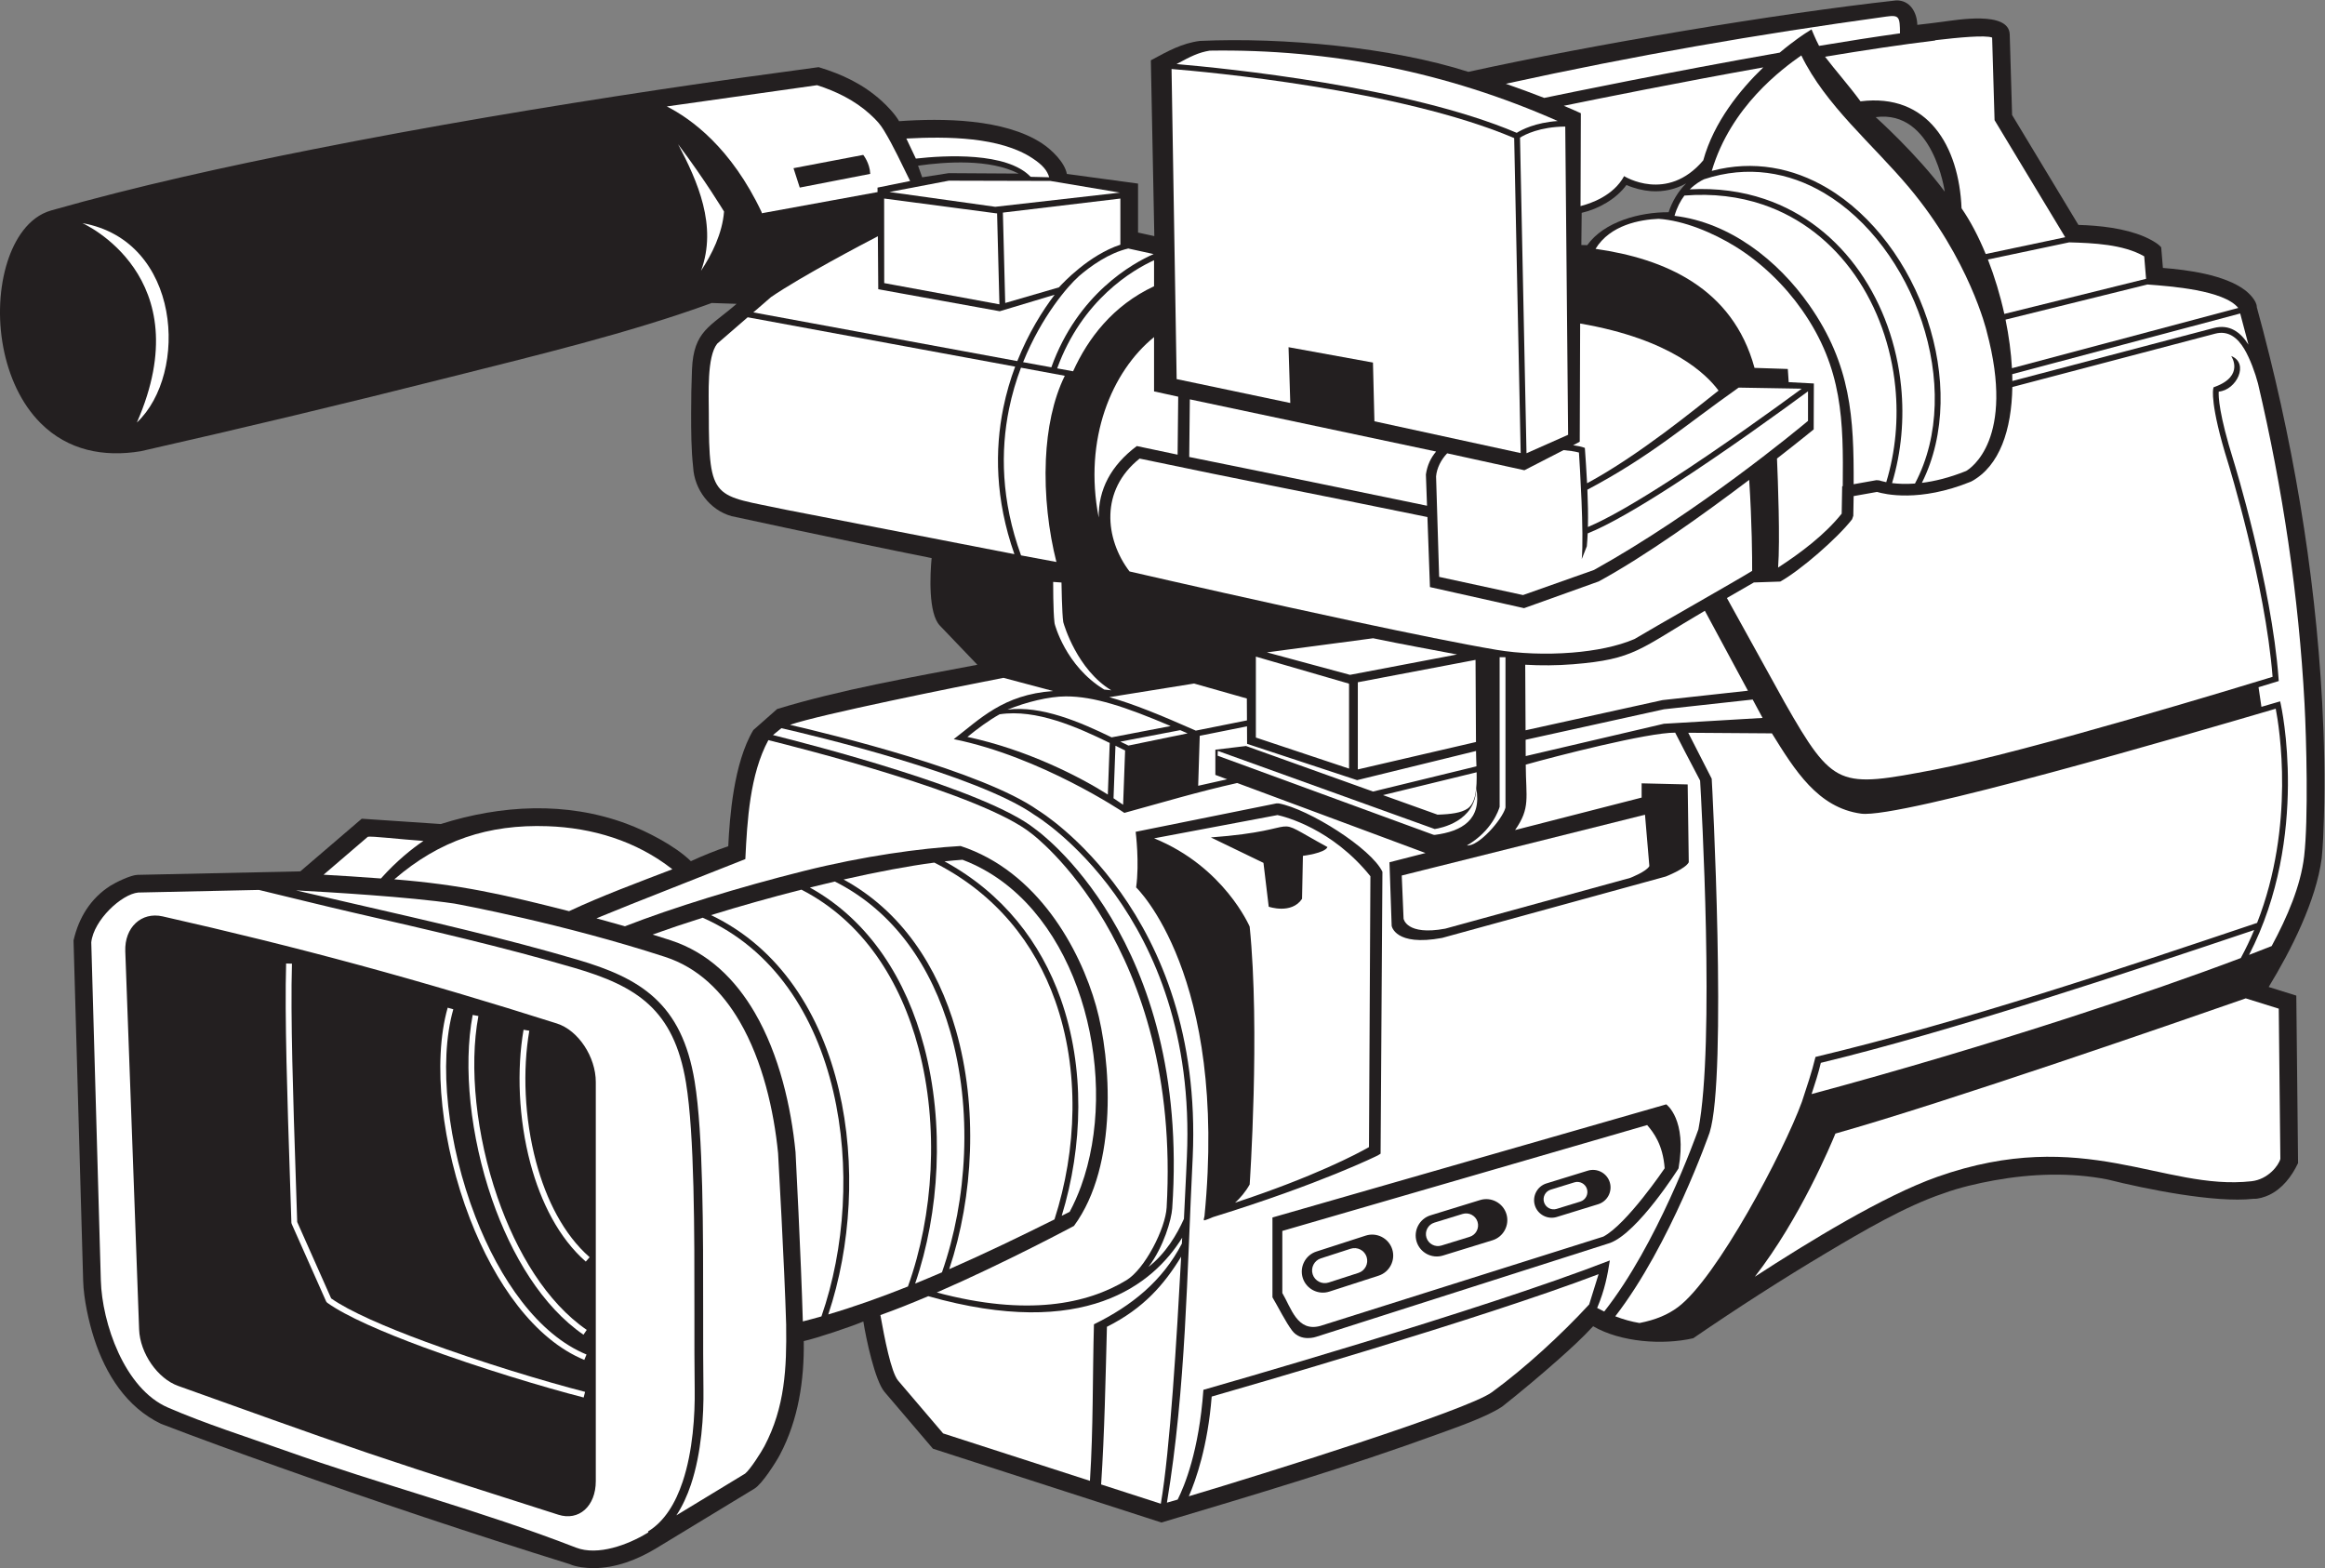 <?xml version="1.0" encoding="UTF-8" standalone="no"?>
<svg
   xmlns:dc="http://purl.org/dc/elements/1.1/"
   xmlns:cc="http://creativecommons.org/ns#"
   xmlns:rdf="http://www.w3.org/1999/02/22-rdf-syntax-ns#"
   xmlns:svg="http://www.w3.org/2000/svg"
   xmlns="http://www.w3.org/2000/svg"
   viewBox="0 0 666.133 449.28"
   height="449.28"
   width="666.133"
   xml:space="preserve"
   id="svg2"
   version="1.1"><rect x="0" y="0" width="666.133" height="449.28" fill="#808080" stroke="none"/><defs
     id="defs6" /><g
     transform="matrix(1.333,0,0,-1.333,0,449.28)"
     id="g10"><g
       transform="scale(0.1)"
       id="g12"><path
         id="path14"
         style="fill:#231f20;fill-opacity:1;fill-rule:evenodd;stroke:none"
         d="m 4121.02,3317 c 18.01,1.89 35.97,4.34 53.93,6.61 29.96,3.77 143.15,24.09 144.66,-27.19 l 5.1,-173.14 142.56,-236.26 c 45.72,-1.29 98.81,-7.06 141.28,-25.09 10.14,-4.31 28.97,-13.83 36.27,-22.67 l 0.36,-0.44 3.68,-44.27 c 52.91,-4.05 132.22,-14.69 175.9,-47.36 9.89,-7.39 25.93,-23.45 25.89,-36.92 75.85,-276.05 125.11,-563.42 140.51,-849.47 4.4,-81.88 6.13,-164.3 3.78,-246.28 -0.84,-29.17 -1.87,-59.56 -4.73,-88.63 -12.28,-92.1 -65.88,-197.83 -114.02,-276.82 l 59.37,-18.55 3.8,-359.915 -0.18,-0.378 c -13.36,-28.067 -33.43,-54.622 -62.11,-68.243 -9.08,-4.308 -23.51,-8.879 -33.67,-8.183 -83.01,-9.219 -230.94,20.879 -313.42,41.492 -79.68,15.734 -164.01,12.559 -243.68,-1.824 -35.17,-6.36 -76.03,-15.676 -109.72,-28.274 -81.07,-27.031 -174.34,-81.98 -247.98,-125.761 -97.89,-58.211 -194.99,-120.762 -289.28,-185.321 -65.12,-15.019 -155.69,-8.722 -215.12,25.77 -23.19,-25.242 -49.46,-49.129 -75.09,-71.856 -38.93,-34.5 -79.43,-68.425 -120.24,-100.73 -33.08,-22.16 -96.66,-44.055 -134.51,-57.891 C 2898.87,217.949 2695.78,157.609 2496.37,98.039 l -491.16,158.66 -104,121.985 c -20.64,24.199 -39.82,114.871 -45.58,151.453 -27.11,-11.426 -99.2,-35.653 -128.06,-42.149 1.18,-83.875 -11.47,-168.836 -51,-243.75 -8.64,-16.367 -38.33,-63.242 -54.87,-73.281 L 1410.57,42.766 C 1370.14,18.215 1323.1,-0.047 1275.2,0 1260.59,0.02 1237.83,2.305 1224.23,8.703 1014.2,74.102 805.473,143.867 598.223,217.656 513.926,247.676 429.246,278.164 345.73,310.332 271.656,346.113 227.27,416.77 202.559,492.715 190.746,529.023 179.848,578.672 178.75,617.336 l -20.703,731.724 c 11.086,48.8 36.672,90.57 79.262,117.65 11.582,7.36 43.914,23.07 58.195,23.38 l 349.98,7.53 132.028,113.15 169.898,-11.42 c 129.99,41.19 269.51,48.7 398.74,0.84 43.54,-16.13 104.53,-47.31 138.79,-80.67 25.81,11.85 53.4,23 80.35,32.14 2.9,60.29 11.3,178.57 53.84,249.66 l 51.21,45.19 c 135.54,41.56 290.93,68.66 430.31,95.15 l -80.65,84.31 c -24.89,26.03 -21.06,109.13 -17.61,144.95 -197.62,39.56 -430.13,90.19 -430.15,90.19 -46.43,12.98 -79.93,57.34 -82.41,105.27 -4.23,37.37 -4.35,77.87 -4.33,115.5 0,31.38 0.53,62.87 1.83,94.23 3.47,83.92 39.42,91.89 95.84,141.29 l -53.39,1.81 c -178.55,-65.19 -379.74,-113.16 -564.464,-159.82 -220.05,-55.58 -441.453,-108.61 -662.832,-158.78 -79.867,-13.21 -156.464,1.82 -215.062,60.27 -84.121,83.9 -106.719,236.9 -71.312,347.32 14.824,46.26 44.148,95.81 93.891,109.93 184.84,52.5 374.57,94.04 563.016,131.46 247.101,49.06 496.094,90.86 745.194,128.37 113.81,17.13 227.21,32.79 341.25,48.15 50.53,-15.17 96.02,-36.74 135.44,-72.47 12.31,-11.16 29.07,-28.71 37.58,-43.68 92.82,6.62 226.2,5.64 307.25,-47.72 19.94,-13.13 48.66,-40.21 53.35,-65.65 l 152.98,-20.75 v -105.22 l 34.99,-7.68 -7.48,377.85 c 36.38,19.77 67.18,36.83 105.32,41.69 178.16,8.23 413.03,-13.73 577.15,-66.46 264.65,58.22 660.81,125.08 919.8,153.57 29.8,0.54 44.48,-26.17 45.18,-52.59 z m -89.51,-198.33 c 0,0 87.97,-78.53 148.45,-160.22 0,0 -24.35,176.72 -148.45,160.22 z m -407.35,-142.4 c -22.42,-12.4 -47.79,-18.68 -75.97,-16.64 -16.1,1.17 -35.96,5.88 -52.35,13.23 -21.94,-30.05 -60,-51.53 -96.25,-59.9 l -0.69,-69.12 12.64,-0.34 c 36.52,50.86 113.48,71.16 174.89,70.79 7.27,22.28 20.33,44.87 37.73,61.98 z m -1650.96,38.04 8.91,-24.94 56.97,8.91 150.38,-0.94 c -62.6,31.95 -156.39,25.51 -216.26,16.97 v 0" /><path
         id="path16"
         style="fill:#ffffff;fill-opacity:1;fill-rule:evenodd;stroke:none"
         d="m 556.555,1457.69 -259.391,-5.58 c -35.918,-3.44 -95.75,-59.16 -100.988,-106.98 l 20.562,-726.72 c 2.586,-91.191 50.352,-232.578 144.106,-273.203 81.484,-35.305 166.535,-61.992 250.129,-91.75 207.64,-73.926 421.447,-129.394 627.037,-209.336 47.03,-18.289 112.09,6.387 152.85,31.125 l 2.92,1.785 -1.06,1.75 c 35.8,21.649 59.29,61.317 74.47,106.668 22.27,66.496 26.69,144.973 25.96,198.496 -0.67,47.766 -0.63,103.77 -0.59,163.176 0.1,176.668 0.23,383.867 -18.08,496.059 -13.01,79.39 -39.98,131.41 -79.83,168.23 -40.12,37.05 -93.81,59.25 -159.63,78.58 -154.71,45.34 -316.282,82.41 -476.219,119.09 -60.727,13.93 -138.903,33.43 -202.246,48.61 z m 897.195,-1344.241 147.71,89.676 c 10.99,8.652 34.84,46.23 41.5,58.848 44.23,83.789 48.06,168.859 46.77,259.718 l 0.07,0.008 c -3.93,134.328 -16.98,360.449 -17.42,370.059 -8.98,91.437 -33.02,198.082 -82.6,283.202 -37.24,63.95 -89.07,115.63 -159.98,138.71 -219.75,71.58 -440.425,112.38 -453.933,114.84 l -0.008,-0.03 c -98.242,14.44 -267.004,24.39 -339.683,28.21 41.492,-9.69 84.105,-19.47 126.828,-29.27 160.109,-36.72 321.856,-73.83 477.316,-119.39 68.39,-20.08 124.41,-43.38 167.07,-82.78 42.93,-39.65 71.89,-95.08 85.65,-179.04 18.54,-113.601 18.41,-321.679 18.3,-499.089 -0.04,-59.308 -0.07,-115.195 0.59,-162.941 0.75,-55.02 -3.84,-135.789 -26.91,-204.707 -8.01,-23.895 -18.25,-46.407 -31.27,-66.024 z M 349.516,1400.85 c 141.019,-31.83 282.496,-66.62 423.468,-104.92 141.473,-38.43 282.816,-80.47 423.876,-125.27 46.12,-14.64 83.7,-71.81 83.7,-125.8 0,-142.965 0,-286.051 0,-429.008 0,-142.961 0,-285.918 0,-428.879 0,-53.993 -36.43,-86.348 -80.76,-72.078 -136.16,43.835 -272.937,86.445 -408.355,132.324 -136.593,46.277 -272.32,95.976 -408.453,144.422 -44.344,15.773 -82.137,70.351 -84.004,121.543 -4.929,135.382 -9.89,270.89 -14.808,406.269 -4.914,135.387 -9.977,270.887 -14.914,406.397 -1.86,51.06 34.504,85.32 80.25,75 v 0" /><path
         id="path18"
         style="fill:#ffffff;fill-opacity:1;fill-rule:evenodd;stroke:none"
         d="m 2282.01,757.316 17.13,8.582 c 9.25,17.278 17.39,35.625 24.38,54.805 40.98,112.492 42.63,252.927 6.85,380.477 -35.55,126.72 -107.98,240.23 -215.3,299.89 -14.74,8.2 -30.19,15.39 -46.32,21.47 -12.08,-0.77 -25,-1.94 -38.66,-3.46 126.53,-69.02 206.86,-174.84 249.55,-294.91 52.67,-148.08 48.02,-317.842 2.37,-466.854 v 0" /><path
         id="path20"
         style="fill:#ffffff;fill-opacity:1;fill-rule:evenodd;stroke:none"
         d="m 2040.2,642.578 c 78.14,34.211 154.53,71.211 226.26,106.965 48.22,149.305 54.45,321.167 1.36,470.447 -43.48,122.25 -126.84,229.36 -259.6,296.44 -56.79,-7.45 -124.07,-20.24 -195.07,-36.34 124.25,-67.7 202.16,-186.77 241.35,-323.43 47.47,-165.527 38.14,-357.039 -14.3,-514.082 v 0" /><path
         id="path22"
         style="fill:#ffffff;fill-opacity:1;fill-rule:evenodd;stroke:none"
         d="m 1966.95,611.621 c 19.28,7.832 38.52,15.899 57.67,24.172 54.92,156.746 65.67,350.527 17.8,517.427 -39.65,138.24 -119.59,257.95 -248.06,322.54 -17.73,-4.13 -35.65,-8.44 -53.65,-12.93 128.33,-71.09 207.56,-198.03 245.68,-342.37 43.85,-166.026 33.29,-355.284 -19.44,-508.839 v 0" /><path
         id="path24"
         style="fill:#ffffff;fill-opacity:1;fill-rule:evenodd;stroke:none"
         d="m 1780.25,545.305 c 56.69,16.758 114.13,37.285 171.21,60.066 55.12,153.125 67.03,344.492 22.81,511.899 -38.48,145.69 -119.54,273.13 -251.68,341 -65.83,-16.73 -132.27,-35.46 -194.39,-54.72 149.02,-71.14 237.02,-213.86 274.93,-375.74 37.2,-158.872 26.11,-336.372 -22.88,-482.505 v 0" /><path
         id="path26"
         style="fill:#ffffff;fill-opacity:1;fill-rule:evenodd;stroke:none"
         d="m 1402.76,1361.76 c 12.88,-3.99 25.78,-8.09 38.69,-12.3 80.78,-26.3 139.28,-84.21 180.88,-155.65 52.73,-90.54 78.15,-203.068 87.52,-299.15 l 0.08,-0.957 c 0.03,-0.762 11.73,-225.43 15.65,-363.398 13.27,3.347 26.59,6.941 39.98,10.75 50.67,145.547 62.73,324.238 25.34,483.905 -38.14,162.88 -127.85,305.83 -280.6,372.99 -38.09,-12.03 -74.33,-24.21 -107.54,-36.19 v 0" /><path
         id="path28"
         style="fill:#ffffff;fill-opacity:1;fill-rule:evenodd;stroke:none"
         d="m 3268.48,2396.59 -13.95,677.04 c -247.09,105 -664.04,142.68 -736.45,148.5 l 10.98,-666.49 244.22,-51.35 -3.73,119.9 181.44,-32.99 3.14,-126.24 314.35,-68.37 v 0" /><path
         id="path30"
         style="fill:#ffffff;fill-opacity:1;fill-rule:evenodd;stroke:none"
         d="m 2528.8,3232.75 c 104.06,-9.01 496.53,-47.91 731.2,-147.8 10.52,6.59 39.86,22.04 88.13,25.38 -237.42,105.02 -488.79,155.28 -748,151.27 -24.68,-4.04 -41.08,-12.58 -71.33,-28.85 z m 738.24,-158.14 13.97,-678.36 89.4,39.7 -6.13,662.48 c -54.67,-0.54 -86.68,-17.21 -97.24,-23.82 v 0" /><path
         id="path32"
         style="fill:#ffffff;fill-opacity:1;fill-rule:evenodd;stroke:none"
         d="m 3771.77,626.359 c 116.12,75.391 276.55,173.809 392.14,214.668 314.99,111.375 485.95,-30.527 675.3,-9.453 35.88,3.992 58.6,34.16 62.06,48.047 l -3.42,322.869 -70.93,22.16 c -139.38,-48.63 -645.82,-224.2 -881.98,-290.634 -9.53,-23.371 -76.43,-183.399 -173.17,-307.657 v 0" /><path
         id="path34"
         style="fill:#ffffff;fill-opacity:1;fill-rule:evenodd;stroke:none"
         d="m 1445.15,1502.12 c -77.85,61.08 -172.06,89.17 -268.25,92.54 -127.19,4.43 -231.837,-30.09 -329.388,-114.17 143.023,-11.61 230.648,-31.7 375.668,-68.44 68.73,32.34 150.2,62.51 221.97,90.07 z m -535.06,60.9 c -47.899,3.23 -112.86,11.04 -119.641,8.79 l -94.98,-81.41 c 36.219,-2.05 79.496,-4.74 123.281,-8.08 33.492,37.41 66.031,63.48 91.34,80.7 v 0" /><path
         id="path36"
         style="fill:#ffffff;fill-opacity:1;fill-rule:evenodd;stroke:none"
         d="m 1995.13,584.523 c -35.22,-14.992 -70.16,-28.937 -102.86,-40.578 9,-50.281 22.94,-122.129 37.87,-140.625 l 97,-113.769 315.52,-101.914 c 7.34,113.996 5.45,221.808 8.61,336.445 81.09,39.805 146.94,92.676 188.96,173.352 l 0.68,12.722 C 2478.42,609.563 2331.37,489.289 1995.13,584.523 Z m 371.58,-404.66 128.31,-41.445 c 19.85,115.742 34.19,354.082 43.71,531.008 -36.66,-60.129 -81.1,-111.379 -159.55,-150.676 -2.97,-111.043 -5.08,-227.703 -12.47,-338.887 v 0" /><path
         id="path38"
         style="fill:#ffffff;fill-opacity:1;fill-rule:evenodd;stroke:none"
         d="m 2507.52,775.02 c 32.15,564.25 -289.2,802.9 -290.18,803.64 l -0.12,0.1 c -106.31,85.73 -502.35,185.09 -565.73,200.9 -39.79,-73.65 -45.51,-173.1 -49.49,-255.68 -82.23,-32.83 -163.53,-64.23 -246.48,-97.44 -27.68,-11.07 -53.21,-21.44 -73.56,-29.87 20.04,-5.41 40.54,-11.11 61.29,-17.11 102.4,39.96 245.21,83.96 383.36,118.56 130.84,32.77 252.21,49.03 338.02,53.96 164.8,-53.8 256.67,-220.62 291.36,-344.28 31.96,-113.89 48.39,-341.831 -47.67,-472.28 -0.6,-0.305 -147.11,-78.926 -294.8,-143.086 194.86,-52.051 323.49,-24.621 407.59,26.433 39.97,24.278 83.87,111.34 86.41,156.153 v 0" /><path
         id="path40"
         style="fill:#ffffff;fill-opacity:1;fill-rule:evenodd;stroke:none"
         d="m 1679.45,1805.32 -18.07,-14.75 c 76.66,-19.27 457.78,-116.72 563.62,-201.98 2.62,-1.98 334.66,-234.74 294.5,-815.492 -1.62,-23.41 -17.99,-82.278 -51.04,-125.676 36.78,28.476 61.41,69.933 76.24,103.32 4.09,79.406 6.33,133.028 6.35,133.528 23.4,524.12 -325.93,733.66 -326.92,734.28 l -0.32,0.19 c -123.38,87.21 -480.58,172.15 -544.36,186.58 v 0" /><path
         id="path42"
         style="fill:#ffffff;fill-opacity:1;fill-rule:evenodd;stroke:none"
         d="m 2194.59,2176.73 76.01,-14.15 c -16.46,64.37 -26.13,143.66 -22.63,220.62 2.96,64.76 15.25,128 40.65,179.57 l -94.2,17.38 c -10.3,-27.28 -19.19,-56.94 -25.67,-88.74 -18.25,-89.62 -17.23,-196.32 25.84,-314.68 v 0" /><path
         id="path44"
         style="fill:#ffffff;fill-opacity:1;fill-rule:evenodd;stroke:none"
         d="m 1607.06,2688.51 -65.5,-56.72 c -22.54,-28.18 -18.04,-109.52 -18.06,-149.93 -0.06,-191.1 10.55,-173.93 166.05,-207.11 l 490.75,-95.36 c -41.5,118.04 -42.13,224.63 -23.81,314.53 6.44,31.65 15.24,61.24 25.45,88.53 l -574.88,106.06 v 0" /><path
         id="path46"
         style="fill:#ffffff;fill-opacity:1;fill-rule:evenodd;stroke:none"
         d="m 3412.5,2223.97 c -0.41,-9.51 -1.03,-18.76 -1.86,-27.66 l -10.89,-27.54 c 5.03,53.78 -4.41,204.98 -6.04,229.02 -9.8,2.69 -21.75,4.15 -33.01,5.21 l -84.2,-43.27 -166.01,36.38 c -12.78,-13.3 -22.31,-31.52 -23.86,-49.69 l 6.62,-215.87 180.29,-39.07 152.52,53.94 c 223.44,124.22 436.23,300.55 460.01,320.46 v 63.51 c -55.47,-40.85 -177.37,-129.33 -290.36,-202.21 -70.38,-45.41 -137.45,-84.86 -183.21,-103.21 v 0" /><path
         id="path48"
         style="fill:#ffffff;fill-opacity:1;fill-rule:evenodd;stroke:none"
         d="m 3411.86,2317.91 c 1.16,-27.05 1.76,-54.37 1.11,-80.2 44.68,18.81 108.73,56.65 175.97,100.02 108.88,70.25 225.92,154.86 283.65,197.31 l -135.63,2.3 c -119.59,-84.41 -187.87,-146.55 -325.1,-219.43 v 0" /><path
         id="path50"
         style="fill:#ffffff;fill-opacity:1;fill-rule:evenodd;stroke:none"
         d="m 3396.29,2675.08 -0.84,-246.57 -0.02,-7.45 -6.52,-3.56 -7.71,-3.96 c 9.33,-1.28 18.29,-3.06 25.23,-5.81 1.65,-23.64 3.44,-49.52 4.77,-75.94 112.06,60.39 233.93,161.06 282.55,199.16 -25.55,34.57 -101.3,110.47 -297.46,144.13 v 0" /><path
         id="path52"
         style="fill:#ffffff;fill-opacity:1;fill-rule:evenodd;stroke:none"
         d="m 3067.18,2283.45 -2.41,67.18 c 2.91,19.84 10.37,35.68 21.95,49.31 -176.55,37.42 -353.06,74.81 -529.34,112.18 l -1.3,-123.86 c 138.87,-27.83 456.92,-93.6 511.1,-104.81 v 0" /><path
         id="path54"
         style="fill:#ffffff;fill-opacity:1;fill-rule:evenodd;stroke:none"
         d="m 3759.65,2339.07 c -95.35,-72.14 -222.49,-163.43 -323.42,-218.29 l -160.46,-57.48 -202.31,45.33 -5.41,150.51 c -207.08,42.61 -412.93,82.29 -618.59,125.68 l -0.25,-0.19 c -42.59,-34 -61.12,-76.92 -62.58,-119.79 -1.5,-43.9 14.64,-87.93 41.13,-122.62 88.22,-20.33 293.9,-67.08 483.75,-107.64 119.48,-25.53 232.41,-48.55 305.2,-60.87 47.23,-7.97 105.83,-10.47 162.37,-5.93 49.67,4 97.46,13.37 134.05,29.19 36.98,22.37 227.49,130.33 252.86,146.47 0.12,28.24 -0.31,100.39 -6.34,195.63 v 0" /><path
         id="path56"
         style="fill:#ffffff;fill-opacity:1;fill-rule:evenodd;stroke:none"
         d="m 3564.73,2900.12 c -39.24,-1.7 -103.81,-12.8 -135.36,-64.55 147.72,-21.04 294.58,-83.04 341.73,-255.84 l 71.52,-2.33 1.9,-28.33 54.12,-2.86 -0.36,-98.71 c 0,0 -30.87,-25.23 -78.9,-62.58 2.01,-46.59 6.89,-174.84 2.39,-234.35 48.61,31.52 100.62,70.68 136.67,115.84 l 0.86,48.54 0.18,10.35 1.25,0.23 c 1.45,139.46 0.22,253.52 -87.44,378.49 v 0.03 c -37.12,52.93 -87.02,101.76 -143.43,136.58 -48.14,29.69 -110.68,55.89 -165.13,59.49 v 0" /><path
         id="path58"
         style="fill:#ffffff;fill-opacity:1;fill-rule:evenodd;stroke:none"
         d="m 3620.39,2950.13 c -8.42,-11.24 -16.09,-25.54 -21.25,-43.59 118.81,-14.24 222.07,-95.51 289.52,-191.7 l 0.01,0.01 c 89.94,-128.2 96.11,-242.85 95.47,-385.15 l 48.96,8.72 6.34,-0.53 c 0.05,-0.02 5.13,-1.93 14.78,-3.82 20.14,66.2 26.25,136.26 19.47,204.49 -8.69,87.13 -38.41,171.26 -86.78,240.6 -48.26,69.17 -115.15,123.64 -198.25,151.67 -50.28,16.96 -106.55,24.24 -168.27,19.3 z m 510.43,-617.5 c 26.72,3.33 58.7,10.8 95.17,25.55 8.78,5.09 106.55,67.64 44.07,300.18 l -0.04,0.34 c -0.11,0.46 -36.72,154.2 -167.5,309.64 -77.91,92.68 -178.97,175.9 -230.86,283.02 -41.4,-29.13 -151.34,-109.71 -192.46,-248.22 89.89,23.62 174.71,6.53 247.81,-36.69 49.49,-29.26 93.6,-70.56 130.23,-119.29 36.53,-48.59 65.69,-104.66 85.31,-163.59 39.09,-117.32 40.59,-246.23 -11.73,-350.94 z m -468.05,652.59 c -7.2,-3.36 -18.94,-10.02 -30.78,-21.76 58.57,3.2 112.27,-4.44 160.64,-20.75 85.8,-28.92 154.8,-85.1 204.53,-156.39 49.64,-71.11 80.11,-157.32 89,-246.53 6.88,-69.27 0.79,-140.4 -19.45,-207.7 12.49,-1.56 29.04,-2.46 49.24,-0.95 54.46,102.8 53.71,231.44 14.72,348.5 -19.2,57.65 -47.71,112.49 -83.45,160.02 -35.64,47.41 -78.52,87.56 -126.6,115.98 -75.62,44.74 -164.24,60.4 -257.85,29.58 v 0" /><path
         id="path60"
         style="fill:#ffffff;fill-opacity:1;fill-rule:evenodd;stroke:none"
         d="m 3789.96,3225.64 c -179.32,-32.03 -350.61,-66.52 -428.8,-82.56 13.7,-5.7 26.13,-11.13 36.66,-16.02 l -0.68,-199.56 c 22.47,5.7 70.92,22.45 93.66,64.37 0,0 92.13,-58.12 170.08,33.88 22.82,82.55 79.1,151.73 129.08,199.89 z m 119.89,46.22 c 60.36,10.08 119.42,19.33 173.92,26.94 -0.31,35.09 -1.44,39.91 -28.97,36.1 -281.77,-38.82 -539.12,-83.45 -818.34,-144.49 27.57,-9.57 56.11,-20.1 82.63,-30.41 43.37,9.04 273.18,56.52 506.13,97.36 32.1,26.94 55.75,41.93 55.95,42.05 l 12.44,7.93 5.82,-13.57 c 2.98,-7 6.49,-14.34 10.42,-21.91 z m 528.99,-411.3 -151.81,251.62 -5.24,177.55 c -15.09,5.62 -71.88,0.21 -122.5,-5.73 l 0.08,-0.65 c -69.82,-8.35 -151.81,-20.72 -236.72,-34.8 22.31,-29.33 52.25,-63.12 76.22,-95.9 144.69,18.24 211.7,-96.24 217.2,-229.86 19.02,-27.46 36.62,-61.1 51.92,-98.29 l 170.85,36.06 v 0" /><path
         id="path62"
         style="fill:#ffffff;fill-opacity:1;fill-rule:evenodd;stroke:none"
         d="m 2407.09,2956.43 -149.54,25.11 -218.12,0.57 -127.68,-24.34 227.39,-31.83 267.95,30.49 v 0" /><path
         id="path64"
         style="fill:#ffffff;fill-opacity:1;fill-rule:evenodd;stroke:none"
         d="m 2408.06,2844.49 v 99.19 l -252.49,-30.18 5,-194.27 115.49,33.6 c 8.86,9.82 64.86,69.68 132,91.66 z m -264.99,67.51 -1.24,-0.15 -241.5,31.88 0.17,-181.76 247.61,-45.65 -5.04,195.68 v 0" /><path
         id="path66"
         style="fill:#ffffff;fill-opacity:1;fill-rule:evenodd;stroke:none"
         d="m 1457.46,3060.47 c 41.85,-79.48 84.83,-175.49 49.32,-271.97 23.11,34.84 45.89,80.22 49.43,127.26 0,0 -40.4,67.1 -98.75,144.71 v 0" /><path
         id="path68"
         style="fill:#ffffff;fill-opacity:1;fill-rule:evenodd;stroke:none"
         d="m 1968.5,3029.59 c 62.89,7.04 195.46,14.49 246.73,-39.2 l 39.9,-0.96 c -4.36,13.96 -12.7,25.53 -36.3,41.07 -69.42,45.71 -182.19,46.98 -270.8,42.19 l 20.47,-43.1 v 0" /><path
         id="path70"
         style="fill:#ffffff;fill-opacity:1;fill-rule:evenodd;stroke:none"
         d="m 1886.16,2957.57 -0.07,9.65 70.07,14.21 c -18.25,36.48 -35.36,74.61 -56.57,109.25 -7.22,11.77 -14.06,20.16 -30.2,34.8 -32.05,29.05 -72.1,48.72 -113.16,61.84 l -323,-45.67 c 52.06,-26.41 138.39,-88.59 204.05,-227.77 l -0.09,-1.82 248.97,45.51 z m -180.64,51.39 149.87,28.53 c 0,0 14.12,-17.2 15.07,-40.77 l -151.51,-29.45 -13.43,41.69 v 0" /><path
         id="path72"
         style="fill:#ffffff;fill-opacity:1;fill-rule:evenodd;stroke:none"
         d="m 2266.79,2736.95 -117.98,-35.47 -261.13,47.29 -0.82,113.92 c -31.29,-16.26 -163.9,-85.82 -229.71,-130.8 l -37.97,-32.88 567.35,-104.67 c 24.05,60.43 54.55,108.86 80.26,142.61 v 0" /><path
         id="path74"
         style="fill:#ffffff;fill-opacity:1;fill-rule:evenodd;stroke:none"
         d="m 3664.31,2057.71 c -141.09,-82.58 -149.98,-104.27 -283.27,-114.96 -34.4,-2.76 -69.61,-2.99 -102.79,-1.02 l 0.74,-140.91 293.79,64.76 1.09,0.19 183.04,20.09 -92.6,171.85 z m -385.21,-277.27 0.18,-35.06 296.97,69.46 212.16,12.55 -21.28,39.52 -190.71,-20.93 -297.32,-65.54 z m -676.58,-209.9 113.11,-54.67 11.31,-94.25 c 0,0 49,-16.97 71.63,16.95 l 1.86,92.39 c 0,0 47.13,5.65 52.79,18.86 -134.94,73.6 -32.68,37.09 -250.7,20.72 z m 978.85,-573.712 c 0,0 45.25,-32.051 26.4,-137.609 0,0 -86.73,-137.617 -147.04,-160.242 L 2829.21,497.285 c 0,0 -32.78,-11.914 -51.97,13.262 -13.47,17.629 -30.17,51.152 -42.28,71.562 v 171.555 l 846.41,243.164 z M 2156.68,1913.57 c -100.5,-19.53 -394.6,-78.77 -458.7,-101.02 88.88,-20.53 414.23,-99.67 532.92,-183.47 7.75,-4.7 356.19,-218.98 332.68,-745.35 -12.42,-248.367 -14.46,-496.035 -55.43,-742.996 5.72,1.59 13.53,3.848 23.08,6.641 14.56,29.09 45.86,103.758 55.3,235.867 19.1,5.449 596.07,170.031 873.57,278.086 -4.93,-31.668 -10.87,-63.289 -27.24,-102.137 5.09,-2.695 10.14,-5.253 15.19,-7.656 113.61,143.828 196.21,374.07 202.43,391.66 35.79,183.855 6.11,707.695 3.68,749.495 -19.84,37.17 -48.71,93.51 -53.58,103.02 -59.02,0.42 -257.69,-50.83 -321.2,-68.71 0.38,-71.73 10.48,-92.89 -22.95,-140.62 l 272.02,69.78 v 30.64 l 98.97,-2.36 2.34,-167.31 c -7.08,-14.13 -49.48,-30.63 -49.48,-30.63 l -480.71,-131.97 c -101.31,-18.85 -108.38,25.93 -108.38,25.93 l -4.72,136.67 77.47,19.87 -404.76,150.5 c -83.43,-18.7 -159.06,-41.27 -242.55,-64.23 -2.53,1.9 -179.56,120.62 -366.67,158.51 56.29,42.86 105.54,95.59 213.49,103.43 l -106.77,28.36 z m 480.96,-218.07 -25.4,9.44 v 54.14 l 65.9,7.94 273.04,-97.87 222.25,54.2 c -0.39,11.43 -0.88,22.69 -0.93,32.98 l -255.59,-62.68 -236.46,78.03 -0.21,37.61 -101.58,-20.31 -3.35,-107.44 62.33,13.96 z m 42.52,126.59 -0.26,47.05 -113.41,32.16 -182.35,-29.31 c 51.17,-14.15 110.56,-38.58 186.09,-71.89 l 109.93,21.99 z m 219.43,78.36 -0.54,-0.1 -0.16,0.84 -199.59,57.95 v -173.95 l 200.29,-66.77 v 182.03 z m -458.63,-318.09 c 0,0 8.49,-66.45 0.95,-119.23 0,0 197.64,-187.5 146.97,-706.341 l -1.86,-8.449 1.09,0.332 -0.14,-1.375 c 0,0 7.69,2.031 19.14,7.195 231.99,71.653 354.01,132.422 354.36,132.637 l 5.9,3.664 0.04,6.934 3.9,598.883 c -23.59,50.1 -158.61,135.26 -223.06,147.09 h -4.61 l -302.6,-61.07 0.11,-0.33 -0.19,0.06 z m 213.57,-796.989 c 11.44,10.371 22.5,23.274 31.46,39.211 0,0 22.62,331.778 -0.01,554.218 0,0 -54.63,128.54 -205.41,189.79 l 265.27,50 c 16.07,-3.52 117.5,-29.25 199.63,-131.45 l -3.05,-582.187 c -24.06,-13.867 -117.3,-63.418 -287.89,-119.582 z m 318.05,876.109 117.26,-42.03 c 29.53,0.95 50.82,3.98 64.28,12.94 18.32,12.2 20.33,44.71 19.67,78.15 l -201.21,-49.06 z m -492.12,1093.7 v 55.92 c -45.48,-20.78 -154.27,-84.17 -208.24,-232.41 l 34.23,-6.24 c 32.13,70.86 85.46,141.3 174.01,182.73 z m 74.73,-2600.715 c 160,47.695 597.53,184.355 651.29,223.543 70.87,51.66 149.4,123.84 209.21,188.769 l 20.25,65.059 c -254.5,-96.922 -769.16,-245.184 -831.6,-263.086 -8.45,-106.934 -33.88,-179.219 -49.15,-214.285 z m 617.2,1621.155 -0.95,176.53 -253,-48.11 v -187.36 l 253.95,58.94 z m -40.61,188.13 c -49.65,9.56 -119.73,22.09 -180.45,34.86 l -228.34,-30.33 178.6,-48.32 230.19,43.79 z M 3471.79,541.27 c 17.21,-6.629 34.42,-11.465 52.12,-14.403 35.05,6.895 60.68,17.852 82.4,33.953 83.24,61.68 227.63,334.121 266.71,441.75 10.3,31.64 21.31,63.3 29.11,96.17 319.01,76.38 651.75,188.14 949.16,288.11 82.33,210.25 47.69,420.86 40.06,460.34 l -9.98,-2.93 c -166.58,-48.85 -797.77,-233.93 -881.16,-222.61 -92.98,12.6 -142.58,93.41 -191.74,172.58 l -179.84,1.28 50.41,-98.71 c 0.68,-4.03 33.81,-640.55 -4.5,-760.648 -0.25,-0.703 -84.26,-241.777 -202.75,-394.882 z m 421.94,477.66 c 189.79,51.01 382.15,108.66 554.43,164.49 139.91,45.32 266.65,89.46 368.11,127.88 10.8,19.93 20.34,40.06 28.79,60.22 -273.93,-92.07 -650.38,-217.48 -931.44,-285.45 -4.61,-20.04 -13.11,-46.87 -19.89,-67.14 z m -1414.21,1805.44 -54.54,11.97 c -41.87,-9.88 -80.71,-37.61 -106.94,-60.27 l 0.1,-0.1 c -22.1,-19.52 -79.29,-84.93 -119.09,-183.94 l 60.66,-11.06 c 56.88,158.4 175.02,223.68 219.81,243.4 v 0" /><path
         id="path76"
         style="fill:#ffffff;fill-opacity:1;fill-rule:evenodd;stroke:none"
         d="m 4325.23,2538.57 c -1.52,-91.62 -27.02,-169.9 -87.99,-202.83 l -1.23,-0.59 c -110.47,-44.89 -185.45,-26.89 -201.63,-22.01 l -50.24,-8.94 -0.74,-42.44 -2.6,-7.46 c -31.57,-40.75 -110.97,-109.59 -154.34,-133.83 l -56.75,-1.92 -57.99,-33.41 123.71,-223.72 v -0.01 c 52.78,-93 82.7,-139.31 123.96,-157.01 41.29,-17.72 96.19,-7.75 198.68,11.83 198.45,37.98 674,183.36 726.52,199.48 -15.96,202.13 -95.23,458.51 -95.46,459.25 -40.09,127.91 -32.15,159.65 -32.13,159.74 l 0.76,3.32 3.19,1.18 c 64.07,23.6 34.69,65.99 34.61,66.1 39.61,-15.66 11.39,-73.37 -26.72,-76.52 -0.72,-10.14 0.16,-47.61 32.28,-150.09 0.22,-0.75 81.25,-262.74 96.38,-467.05 l 0.37,-4.96 -4.8,-1.47 c -0.24,-0.08 -14.38,-4.44 -38.66,-11.82 l 6.22,-42.15 17.21,5.05 h 0.03 l 16.53,4.84 6.46,1.89 1.42,-6.6 c 0.2,-0.96 63.29,-282.42 -68.25,-538.34 16.99,6.5 33.21,12.83 48.58,18.96 33.64,62.52 62.43,129.21 69.85,193.23 9.15,78.86 4.92,251.02 0.75,328.48 -12.43,230.92 -46.94,461.64 -99.91,687.18 -5.99,22.72 -16.99,53.5 -29.77,74.8 -14.15,23.58 -34.19,40.01 -62.42,32.52 l -435.88,-114.68 v 0" /><path
         id="path78"
         style="fill:#ffffff;fill-opacity:1;fill-rule:evenodd;stroke:none"
         d="m 4324.98,2566.23 c 0.15,-4.91 0.26,-9.81 0.29,-14.67 l 432.64,113.81 c 34.1,9.06 58.02,-8.96 74.82,-35.68 -5.73,22.39 -11.65,44.71 -17.75,66.97 l -490,-130.43 v 0" /><path
         id="path80"
         style="fill:#ffffff;fill-opacity:1;fill-rule:evenodd;stroke:none"
         d="m 4612.67,2771.16 -4.01,48.36 c -45.19,25.98 -109.77,28.57 -161.27,30.03 l -174.67,-36.86 c 14.33,-36.7 26.37,-76.46 35.3,-116.97 l 304.65,75.44 v 0" /><path
         id="path82"
         style="fill:#ffffff;fill-opacity:1;fill-rule:evenodd;stroke:none"
         d="m 4810.84,2708.54 c -30.92,38.42 -145.22,46.65 -195.21,50.44 l -305,-75.52 c 7.14,-34.93 11.91,-70.24 13.79,-104.4 l 486.42,129.48 v 0" /><path
         id="path84"
         style="fill:#ffffff;fill-opacity:1;fill-rule:nonzero;stroke:none"
         d="m 2552.56,1794.16 -15.86,6.93 -128.63,-24.65 17.31,-8.47 127.18,26.19 z m -261.72,79.52 c -36.12,-0.05 -85.48,-12.2 -125.37,-28.53 72.54,9.51 156.88,-26.9 223.78,-59.54 l 1.26,0.24 125.63,24.08 c -98.07,41.74 -165.08,63.87 -225.3,63.75 z m -142.27,-38.47 c -22.81,-12.62 -46.6,-30.23 -69.29,-48.62 129.1,-27.53 242.97,-86.47 301.85,-123.92 l 4.06,110.95 c -69.25,33.74 -157.65,73.49 -236.62,61.59 z m 244.81,-180.47 c 8.84,-5.83 15.8,-10.65 20.6,-14.04 l 4.28,116.78 -20.74,10.13 -4.14,-112.87 v 0" /><path
         id="path86"
         style="fill:#ffffff;fill-opacity:1;fill-rule:evenodd;stroke:none"
         d="m 3540.32,952.344 c 13.75,-16.141 33.82,-41.797 37.63,-92.918 0,0 -81.27,-120.246 -131.83,-146.875 L 2837.84,520.617 c -49.71,-13.652 -62.52,38.406 -81.68,70.684 v 133.465 l 784.16,227.578 z m -216.42,-125.438 88.88,27.391 c 19.84,6.113 41.07,-5.106 47.18,-24.949 v 0 c 6.12,-19.836 -5.11,-41.067 -24.94,-47.18 l -88.89,-27.391 c -19.84,-6.113 -41.07,5.106 -47.18,24.95 v 0 c -6.11,19.836 5.12,41.066 24.95,47.179 z m -494.62,-146.476 106.08,34.277 c 23.67,7.668 49.28,-5.437 56.95,-29.109 v 0 c 7.64,-23.692 -5.46,-49.309 -29.14,-56.965 l -106.06,-34.285 c -23.68,-7.657 -49.29,5.449 -56.96,29.121 v 0 c -7.65,23.679 5.46,49.297 29.13,56.961 z m 245.42,77.883 106.53,32.82 c 23.79,7.336 49.22,-6.113 56.56,-29.903 v 0 c 7.31,-23.769 -6.13,-49.218 -29.91,-56.542 l -106.53,-32.833 c -23.79,-7.332 -49.22,6.125 -56.56,29.903 v 0 c -7.31,23.781 6.14,49.219 29.91,56.555 v 0" /><path
         id="path88"
         style="fill:#ffffff;fill-opacity:1;fill-rule:nonzero;stroke:none"
         d="m 1825.27,602.207 120.65,36.758 3.63,-11.981 -120.64,-36.757 -3.64,11.98 z m -215.29,793.393 120.63,37.7 3.74,-11.98 -120.64,-37.71 -3.73,11.99 z m 44.29,-37.71 120.65,37.71 3.73,-11.99 -120.64,-37.7 -3.74,11.98 z m 44.3,-43.36 120.64,37.71 3.74,-11.99 -120.65,-37.7 -3.73,11.98 z m 36.76,-49.96 120.65,37.71 3.73,-11.99 -120.64,-37.7 -3.74,11.98 z m 31.1,-53.72 120.65,37.7 3.74,-11.98 -120.65,-37.7 -3.74,11.98 z m 27.34,-60.32 120.64,37.7 3.73,-11.98 -120.64,-37.7 -3.73,11.98 z m 19.79,-55.62 120.64,37.71 3.73,-11.98 -120.63,-37.71 -3.74,11.98 z m 17.91,-64.09 120.64,37.71 3.74,-11.99 -120.65,-37.7 -3.73,11.98 z m 18.85,-77.293 120.65,37.703 3.73,-11.98 -120.64,-37.715 -3.74,11.992 z m 2.83,-75.402 120.64,37.695 3.74,-11.972 -120.64,-37.703 -3.74,11.98 z m -3.77,-77.293 120.64,37.703 3.73,-11.98 -120.64,-37.707 -3.73,11.984 z m -3.77,-77.277 120.64,37.707 3.73,-11.985 -120.64,-37.703 -3.73,11.981 z m -10.32,-65.977 120.64,36.758 3.64,-11.981 -120.64,-36.757 -3.64,11.98 v 0" /><path
         id="path90"
         style="fill:#ffffff;fill-opacity:1;fill-rule:nonzero;stroke:none"
         d="M 294.188,2462.29 C 432.52,2777.48 177.789,2890.59 177.105,2890.84 389.223,2853.45 406.309,2568 294.188,2462.29 v 0" /><path
         id="path92"
         style="fill:#ffffff;fill-opacity:1;fill-rule:nonzero;stroke:none"
         d="M 974.32,1201.14 C 941.672,1086.71 962.031,909.883 1021.77,755.449 1074.25,619.805 1157,501.75 1260.63,459.172 l -4.76,-11.582 c -107.12,44.004 -192.18,164.812 -245.78,303.348 -60.66,156.777 -81.203,336.752 -47.848,453.642 l 12.078,-3.44 v 0" /><path
         id="path94"
         style="fill:#ffffff;fill-opacity:1;fill-rule:nonzero;stroke:none"
         d="m 627.504,1299.23 c -3.305,-112.03 2.633,-291.72 8.332,-464.414 0.996,-30.617 2.016,-61.054 2.957,-90.82 l 72.965,-164.219 c 39.683,-28.019 116.445,-61.281 202.976,-93.234 119.756,-44.219 257.766,-85.77 342.826,-107.664 l -3.09,-12.121 c -85.56,22.023 -224.14,63.722 -344.048,108 -88.406,32.644 -166.969,66.824 -207.336,95.828 l -2.066,2.551 -74.172,166.941 -0.543,2.324 c -0.95,30.157 -1.985,60.977 -2.996,92.012 -5.707,172.876 -11.637,352.736 -8.329,465.156 l 12.524,-0.34 v 0" /><path
         id="path96"
         style="fill:#ffffff;fill-opacity:1;fill-rule:nonzero;stroke:none"
         d="m 1028.25,1186.72 c -20.53,-109.59 -4.93,-256.857 41.09,-389.911 41.09,-118.848 106.43,-226.184 191.8,-284.739 l -7.07,-10.359 c -87.74,60.184 -154.65,169.824 -196.56,291.023 -46.69,135.032 -62.49,284.706 -41.59,396.286 l 12.33,-2.3 v 0" /><path
         id="path98"
         style="fill:#ffffff;fill-opacity:1;fill-rule:nonzero;stroke:none"
         d="m 1137.68,1155.06 c -14.54,-84.03 -10.71,-187.619 14.52,-281.974 21.79,-81.531 59.53,-156.063 115.1,-204.785 l -8.25,-9.434 c -57.62,50.52 -96.59,127.246 -118.98,210.988 -25.69,96.083 -29.58,201.645 -14.76,287.315 l 12.37,-2.11 v 0" /><path
         id="path100"
         style="fill:#ffffff;fill-opacity:1;fill-rule:evenodd;stroke:none"
         d="m 3332.95,813.469 50.96,15.711 c 11.36,3.508 23.54,-2.918 27.03,-14.305 v 0 c 3.51,-11.359 -2.93,-23.535 -14.3,-27.043 l -50.94,-15.711 c -11.38,-3.496 -23.55,2.93 -27.05,14.317 v 0 c -3.51,11.355 2.94,23.535 14.3,27.031 z M 2839,665.82 l 63.98,20.684 c 14.28,4.629 29.74,-3.281 34.36,-17.566 v 0 c 4.61,-14.29 -3.29,-29.739 -17.58,-34.356 l -63.97,-20.684 c -14.29,-4.628 -29.74,3.27 -34.37,17.567 v 0 c -4.62,14.289 3.29,29.738 17.58,34.355 z m 243.96,76.778 60.66,18.691 c 13.53,4.172 28.01,-3.484 32.18,-17.031 v 0 c 4.16,-13.535 -3.48,-28.028 -17.03,-32.195 l -60.64,-18.692 c -13.54,-4.172 -28.03,3.484 -32.21,17.031 v 0 c -4.17,13.536 3.5,28.016 17.04,32.196 v 0" /><path
         id="path102"
         style="fill:#ffffff;fill-opacity:1;fill-rule:evenodd;stroke:none"
         d="m 3012.86,1488.68 3.9,-92.76 c 0,0 5.85,-37.04 89.68,-21.45 l 397.68,109.17 c 0,0 35.08,13.66 40.93,25.34 l -9.37,110.4 -522.82,-130.7 v 0" /><path
         id="path104"
         style="fill:#ffffff;fill-opacity:1;fill-rule:nonzero;stroke:none"
         d="m 3235.82,1957.87 v -322.35 l -0.23,-1.71 c -7.25,-25.36 -57.58,-83.06 -82.7,-80.53 53.63,31.02 68.41,76.3 70.37,83.09 v 321.5 h 12.56 z m -618.36,-201.33 466.27,-167.95 c 11.74,1.75 88.36,15.91 89.18,87.89 12.67,-67.71 -30.75,-93.04 -89.07,-100.51 l -2.95,0.32 -463.7,169.87 0.27,10.38 v 0" /><path
         id="path106"
         style="fill:#ffffff;fill-opacity:1;fill-rule:nonzero;stroke:none"
         d="m 2281.52,2118.43 c -0.01,-0.18 1,-67.5 3.83,-85.2 2.05,-7.47 30.06,-102.02 103.21,-146.47 l -15.22,1.61 c -83.39,50.69 -106.27,140.56 -106.33,140.81 l -0.19,0.77 c -0.16,1.03 -0.33,2.18 -0.48,3.43 -2.87,23.66 -2.75,86.16 -2.73,86.33 l 17.91,-1.28 v 0" /><path
         id="path108"
         style="fill:#ffffff;fill-opacity:1;fill-rule:evenodd;stroke:none"
         d="m 2361.53,2257.99 c -0.81,59.91 25.69,111.59 81.88,153.74 l 87.69,-18.51 1.3,124.6 -51.94,11.4 v 116.69 c -90.91,-73.8 -152,-218.96 -118.93,-387.92 v 0" /></g></g></svg>